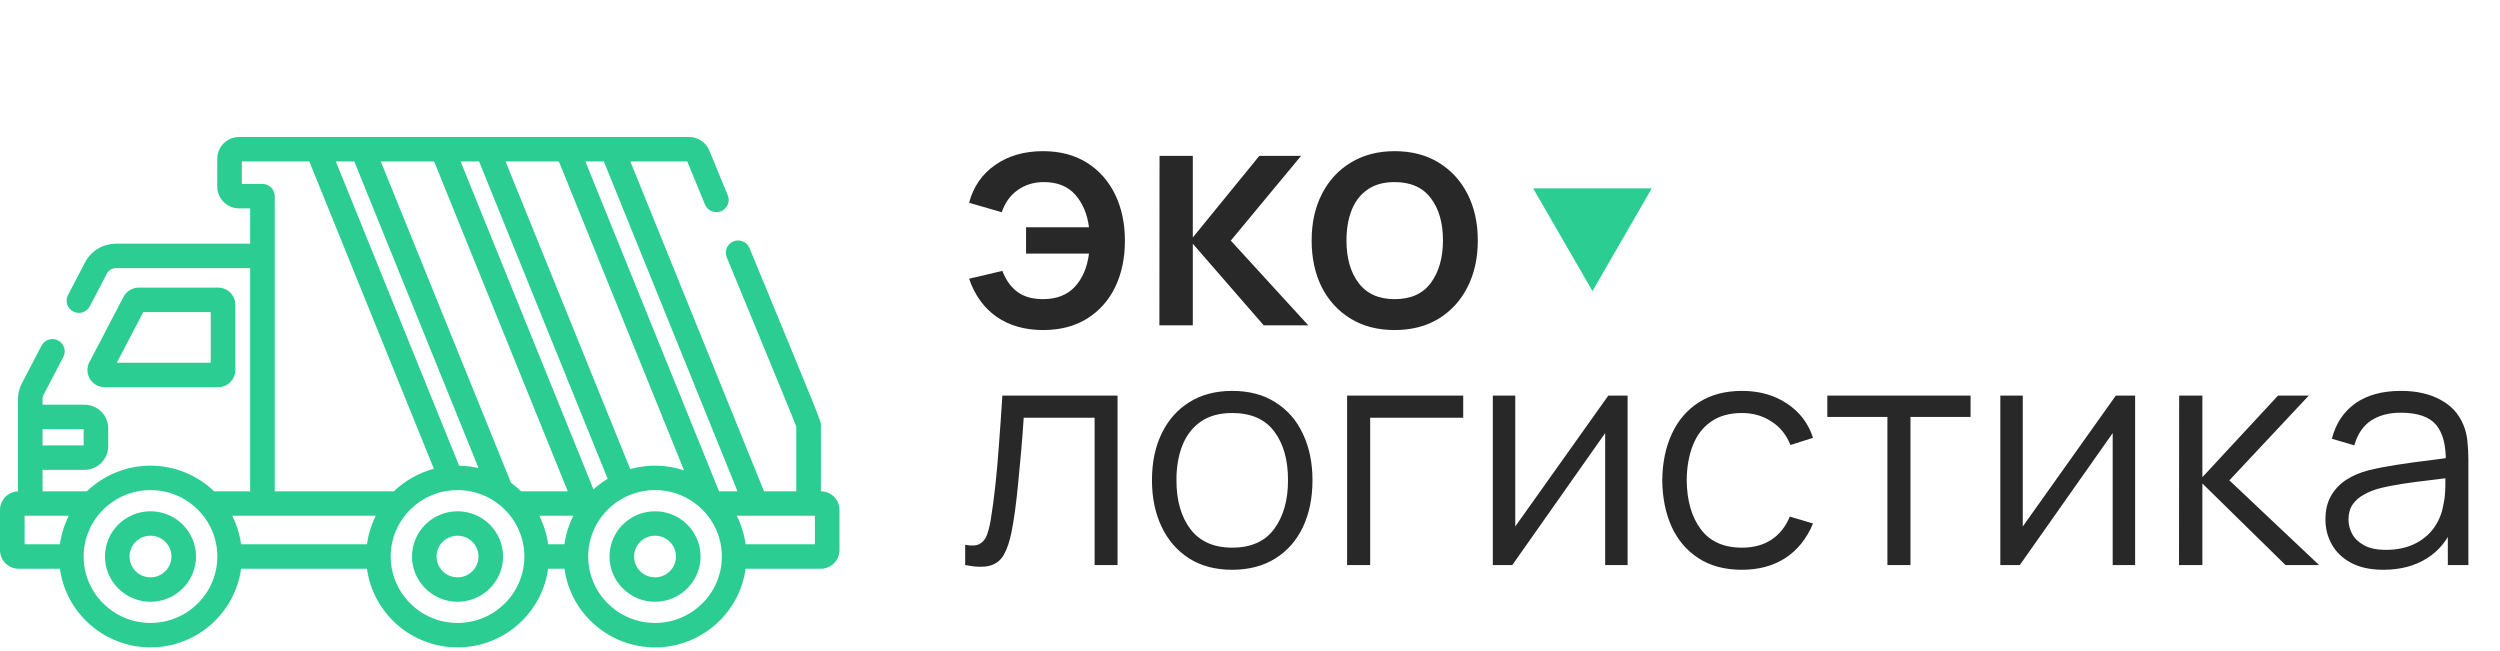 <?xml version="1.0" encoding="UTF-8"?> <svg xmlns="http://www.w3.org/2000/svg" width="146" height="38" viewBox="0 0 146 38" fill="none"><path d="M5.22 21.151L7.215 17.334C7.389 17.002 7.73 16.796 8.107 16.796H12.737C13.292 16.796 13.743 17.244 13.743 17.795V21.612C13.743 22.163 13.292 22.611 12.737 22.611H6.112C5.358 22.611 4.873 21.816 5.22 21.151C5.22 21.151 5.22 21.151 5.22 21.151ZM12.306 21.183V18.223H8.369L6.822 21.183H12.306Z" fill="#2CCD93"></path><path d="M38.254 29.858C39.72 29.858 40.913 31.044 40.913 32.501C40.913 33.958 39.72 35.144 38.254 35.144C36.788 35.144 35.595 33.958 35.595 32.501C35.595 31.044 36.788 29.858 38.254 29.858ZM38.254 33.717C38.928 33.717 39.477 33.171 39.477 32.501C39.477 31.831 38.928 31.285 38.254 31.285C37.58 31.285 37.031 31.831 37.031 32.501C37.031 33.171 37.58 33.717 38.254 33.717Z" fill="#2CCD93"></path><path d="M26.72 29.858C28.187 29.858 29.38 31.044 29.38 32.501C29.38 33.958 28.187 35.144 26.72 35.144C25.254 35.144 24.061 33.958 24.061 32.501C24.061 31.044 25.254 29.858 26.72 29.858ZM26.72 33.717C27.395 33.717 27.943 33.171 27.943 32.501C27.943 31.831 27.395 31.285 26.72 31.285C26.046 31.285 25.497 31.831 25.497 32.501C25.497 33.171 26.046 33.717 26.72 33.717Z" fill="#2CCD93"></path><path d="M8.789 29.858C10.255 29.858 11.448 31.044 11.448 32.501C11.448 33.958 10.255 35.144 8.789 35.144C7.323 35.144 6.13 33.958 6.13 32.501C6.13 31.044 7.323 29.858 8.789 29.858ZM8.789 33.717C9.463 33.717 10.012 33.171 10.012 32.501C10.012 31.831 9.463 31.285 8.789 31.285C8.115 31.285 7.566 31.831 7.566 32.501C7.566 33.171 8.115 33.717 8.789 33.717Z" fill="#2CCD93"></path><path d="M1.048 28.694C1.048 27.701 1.048 24.492 1.048 23.316C1.048 22.992 1.128 22.67 1.278 22.384L2.425 20.187C2.608 19.837 3.042 19.701 3.393 19.883C3.745 20.065 3.882 20.496 3.7 20.846L2.552 23.042C2.469 23.2 2.485 23.302 2.485 23.634H4.931C5.697 23.634 6.32 24.253 6.32 25.014V26.061C6.32 26.822 5.697 27.441 4.931 27.441H2.485V28.692H5.072C6.052 27.748 7.388 27.194 8.789 27.194C8.79 27.194 8.791 27.194 8.792 27.194C10.209 27.195 11.538 27.759 12.506 28.692H14.609V15.66H6.773C6.549 15.66 6.345 15.783 6.242 15.981L5.244 17.889C5.062 18.239 4.628 18.375 4.276 18.194C3.924 18.012 3.787 17.581 3.97 17.231L4.967 15.323C5.319 14.65 6.011 14.232 6.773 14.232H14.609V12.17H13.969C13.262 12.17 12.687 11.598 12.687 10.895V9.275C12.687 8.572 13.262 8 13.969 8C17.115 8 37.022 8 40.238 8C40.761 8 41.227 8.311 41.425 8.792L42.502 11.406C42.652 11.771 42.476 12.187 42.109 12.337C41.742 12.486 41.322 12.311 41.172 11.947L40.135 9.428H36.812L44.619 28.692H46.503V24.914C46.351 24.505 45.583 22.648 42.442 15.027C42.291 14.662 42.467 14.246 42.834 14.096C43.201 13.947 43.62 14.121 43.771 14.486C48.119 25.035 47.972 24.622 47.94 24.913V28.692C48.539 28.696 49.026 29.182 49.026 29.779V32.127C49.026 32.727 48.535 33.215 47.932 33.215H43.544C43.191 35.804 40.954 37.808 38.254 37.808C35.554 37.808 33.316 35.805 32.964 33.215H32.01C31.658 35.804 29.421 37.808 26.72 37.808C24.02 37.808 21.783 35.805 21.431 33.215H14.079C13.726 35.804 11.489 37.808 8.789 37.808C6.089 37.808 3.852 35.805 3.5 33.215H1.094C0.491 33.215 -9.58687e-06 32.727 -9.58687e-06 32.127V29.779C8.61676e-05 29.195 0.466 28.718 1.048 28.694ZM4.884 26.013V25.061H2.485V26.013H4.884ZM13.561 30.119C13.827 30.645 14.004 31.225 14.08 31.787H21.429C21.504 31.239 21.678 30.653 21.948 30.119H13.561ZM32.011 31.787H32.963C33.039 31.224 33.217 30.643 33.482 30.119H31.492C31.76 30.649 31.936 31.231 32.011 31.787ZM39.949 27.47L32.638 9.428H29.525L36.806 27.394C37.847 27.102 38.939 27.132 39.949 27.47ZM22.238 9.428L29.845 28.199C29.866 28.214 29.886 28.23 29.907 28.246C30.091 28.382 30.268 28.529 30.437 28.692H33.157L25.351 9.428L22.238 9.428ZM14.123 10.742H15.328C15.724 10.742 16.046 11.062 16.046 11.456V28.692H23.003C23.616 28.102 24.424 27.619 25.337 27.375L18.063 9.428H14.123V10.742ZM19.612 9.428L26.812 27.195C27.194 27.201 27.605 27.255 27.947 27.335L20.69 9.428H19.612ZM26.899 9.428L34.659 28.577C34.882 28.375 35.191 28.139 35.488 27.961L27.977 9.428L26.899 9.428ZM35.264 9.428H34.186L41.993 28.692H43.071L35.264 9.428ZM47.59 30.119H43.026C43.293 30.647 43.469 31.228 43.545 31.787H47.59V30.119ZM38.254 36.38C40.406 36.38 42.157 34.64 42.157 32.501C42.157 30.35 40.392 28.621 38.254 28.621C36.107 28.621 34.351 30.358 34.351 32.501C34.351 34.64 36.102 36.38 38.254 36.38ZM26.72 36.38C28.872 36.38 30.623 34.64 30.623 32.501C30.623 30.366 28.867 28.603 26.686 28.622C24.561 28.64 22.817 30.362 22.817 32.501C22.817 34.64 24.568 36.38 26.72 36.38ZM8.789 36.38C10.941 36.38 12.692 34.64 12.692 32.501C12.692 30.34 10.918 28.621 8.789 28.621C8.788 28.621 8.788 28.622 8.787 28.622C6.657 28.623 4.886 30.343 4.886 32.501C4.886 34.64 6.637 36.38 8.789 36.38ZM1.436 31.787H3.498C3.575 31.222 3.752 30.643 4.017 30.119H1.436V31.787Z" fill="#2CCD93"></path><path d="M60.921 19.275C59.858 19.275 58.954 19.018 58.208 18.505C57.463 17.986 56.925 17.244 56.596 16.278L58.538 15.82C58.74 16.352 59.033 16.761 59.418 17.048C59.803 17.329 60.301 17.47 60.912 17.47C61.706 17.47 62.326 17.228 62.772 16.746C63.218 16.263 63.493 15.619 63.597 14.812H59.922V13.273H63.597C63.499 12.503 63.233 11.871 62.799 11.376C62.366 10.881 61.752 10.634 60.958 10.634C60.383 10.634 59.879 10.786 59.446 11.092C59.012 11.391 58.697 11.825 58.502 12.393L56.596 11.843C56.84 10.909 57.347 10.172 58.117 9.635C58.886 9.097 59.818 8.828 60.912 8.828C61.901 8.828 62.754 9.051 63.468 9.497C64.183 9.943 64.733 10.56 65.118 11.348C65.503 12.136 65.695 13.041 65.695 14.061C65.695 15.075 65.506 15.976 65.127 16.764C64.748 17.546 64.201 18.16 63.487 18.606C62.772 19.052 61.917 19.275 60.921 19.275ZM67.708 19L67.717 9.103H69.66V13.868L73.545 9.103H75.983L71.878 14.052L76.404 19H73.802L69.66 14.235V19H67.708ZM81.447 19.275C80.457 19.275 79.599 19.052 78.872 18.606C78.145 18.16 77.583 17.546 77.186 16.764C76.795 15.976 76.6 15.069 76.6 14.043C76.6 13.01 76.801 12.103 77.204 11.321C77.608 10.533 78.173 9.922 78.9 9.488C79.627 9.048 80.476 8.828 81.447 8.828C82.437 8.828 83.295 9.051 84.022 9.497C84.749 9.943 85.311 10.557 85.708 11.339C86.105 12.121 86.304 13.022 86.304 14.043C86.304 15.075 86.102 15.985 85.699 16.773C85.302 17.555 84.74 18.169 84.013 18.615C83.286 19.055 82.431 19.275 81.447 19.275ZM81.447 17.47C82.394 17.47 83.1 17.152 83.564 16.517C84.034 15.875 84.269 15.05 84.269 14.043C84.269 13.01 84.031 12.185 83.555 11.568C83.084 10.945 82.382 10.634 81.447 10.634C80.806 10.634 80.277 10.78 79.862 11.073C79.446 11.361 79.138 11.761 78.936 12.274C78.735 12.781 78.634 13.37 78.634 14.043C78.634 15.081 78.872 15.912 79.349 16.535C79.825 17.158 80.525 17.47 81.447 17.47Z" fill="#282828"></path><path d="M56.367 33V31.818C56.733 31.885 57.011 31.87 57.2 31.772C57.396 31.668 57.539 31.497 57.631 31.259C57.723 31.015 57.799 30.712 57.86 30.352C57.958 29.753 58.047 29.093 58.126 28.372C58.205 27.651 58.276 26.857 58.337 25.99C58.404 25.116 58.471 24.154 58.538 23.103H65.264V33H63.926V24.395H59.785C59.742 25.043 59.693 25.687 59.638 26.329C59.583 26.97 59.525 27.587 59.464 28.18C59.409 28.766 59.348 29.307 59.281 29.802C59.213 30.297 59.143 30.724 59.07 31.085C58.96 31.628 58.813 32.062 58.63 32.386C58.453 32.71 58.187 32.924 57.833 33.028C57.478 33.131 56.99 33.122 56.367 33ZM71.957 33.275C70.974 33.275 70.134 33.052 69.438 32.606C68.741 32.16 68.207 31.543 67.834 30.755C67.461 29.967 67.275 29.063 67.275 28.043C67.275 27.004 67.464 26.094 67.843 25.312C68.222 24.53 68.759 23.922 69.456 23.488C70.158 23.048 70.992 22.828 71.957 22.828C72.947 22.828 73.79 23.051 74.487 23.497C75.189 23.937 75.724 24.551 76.09 25.339C76.463 26.121 76.649 27.022 76.649 28.043C76.649 29.081 76.463 29.994 76.09 30.782C75.718 31.564 75.18 32.175 74.478 32.615C73.775 33.055 72.935 33.275 71.957 33.275ZM71.957 31.983C73.057 31.983 73.876 31.619 74.413 30.892C74.951 30.159 75.22 29.209 75.22 28.043C75.22 26.845 74.948 25.892 74.404 25.183C73.867 24.475 73.051 24.12 71.957 24.12C71.218 24.12 70.607 24.288 70.125 24.624C69.648 24.954 69.291 25.416 69.053 26.008C68.82 26.595 68.704 27.273 68.704 28.043C68.704 29.234 68.979 30.19 69.529 30.911C70.079 31.625 70.888 31.983 71.957 31.983ZM78.671 33V23.103H85.452V24.395H80.018V33H78.671ZM95.052 23.103V33H93.742V25.293L88.317 33H87.181V23.103H88.491V30.746L93.925 23.103H95.052ZM101.73 33.275C100.734 33.275 99.891 33.052 99.201 32.606C98.51 32.16 97.985 31.546 97.624 30.764C97.27 29.976 97.087 29.072 97.075 28.052C97.087 27.013 97.276 26.103 97.643 25.321C98.009 24.533 98.538 23.922 99.228 23.488C99.918 23.048 100.755 22.828 101.739 22.828C102.741 22.828 103.611 23.073 104.35 23.561C105.096 24.05 105.606 24.719 105.881 25.568L104.561 25.99C104.329 25.397 103.96 24.939 103.452 24.615C102.952 24.285 102.377 24.12 101.73 24.12C101.003 24.12 100.401 24.288 99.924 24.624C99.448 24.954 99.094 25.416 98.862 26.008C98.629 26.601 98.51 27.282 98.504 28.052C98.516 29.237 98.791 30.19 99.329 30.911C99.866 31.625 100.667 31.983 101.73 31.983C102.402 31.983 102.973 31.83 103.443 31.525C103.92 31.213 104.28 30.761 104.525 30.168L105.881 30.572C105.514 31.451 104.977 32.123 104.268 32.588C103.559 33.046 102.713 33.275 101.73 33.275ZM110.225 33V24.349H106.715V23.103H115.081V24.349H111.572V33H110.225ZM124.691 23.103V33H123.381V25.293L117.956 33H116.819V23.103H118.13V30.746L123.564 23.103H124.691ZM127.254 33L127.263 23.103H128.619V27.868L133.036 23.103H134.832L130.195 28.052L135.437 33H133.476L128.619 28.235V33H127.254ZM139.187 33.275C138.441 33.275 137.815 33.141 137.308 32.872C136.807 32.603 136.431 32.245 136.181 31.8C135.93 31.354 135.805 30.868 135.805 30.343C135.805 29.805 135.912 29.347 136.126 28.968C136.346 28.583 136.642 28.268 137.015 28.024C137.394 27.78 137.83 27.593 138.325 27.465C138.826 27.343 139.379 27.236 139.984 27.144C140.595 27.047 141.19 26.964 141.771 26.897C142.357 26.824 142.87 26.753 143.31 26.686L142.834 26.98C142.852 26.002 142.663 25.278 142.266 24.808C141.869 24.337 141.178 24.102 140.195 24.102C139.517 24.102 138.942 24.255 138.472 24.56C138.008 24.866 137.681 25.348 137.491 26.008L136.181 25.623C136.407 24.738 136.862 24.05 137.546 23.561C138.231 23.073 139.119 22.828 140.213 22.828C141.117 22.828 141.884 22.999 142.513 23.341C143.148 23.677 143.597 24.166 143.86 24.808C143.982 25.095 144.062 25.416 144.098 25.77C144.135 26.124 144.153 26.485 144.153 26.851V33H142.953V30.517L143.301 30.663C142.965 31.512 142.443 32.16 141.734 32.606C141.025 33.052 140.176 33.275 139.187 33.275ZM139.342 32.111C139.972 32.111 140.521 31.998 140.992 31.772C141.462 31.546 141.841 31.238 142.128 30.846C142.415 30.45 142.602 30.003 142.687 29.509C142.76 29.191 142.8 28.843 142.806 28.464C142.812 28.079 142.815 27.792 142.815 27.603L143.329 27.868C142.87 27.93 142.373 27.991 141.835 28.052C141.303 28.113 140.778 28.183 140.259 28.262C139.746 28.342 139.281 28.436 138.866 28.547C138.585 28.626 138.313 28.739 138.05 28.886C137.788 29.026 137.571 29.215 137.4 29.454C137.235 29.692 137.152 29.988 137.152 30.343C137.152 30.63 137.223 30.908 137.363 31.176C137.51 31.445 137.742 31.668 138.06 31.845C138.383 32.023 138.811 32.111 139.342 32.111Z" fill="#282828"></path><path d="M93 17L89.536 11L96.464 11L93 17Z" fill="#2CCD93"></path></svg> 